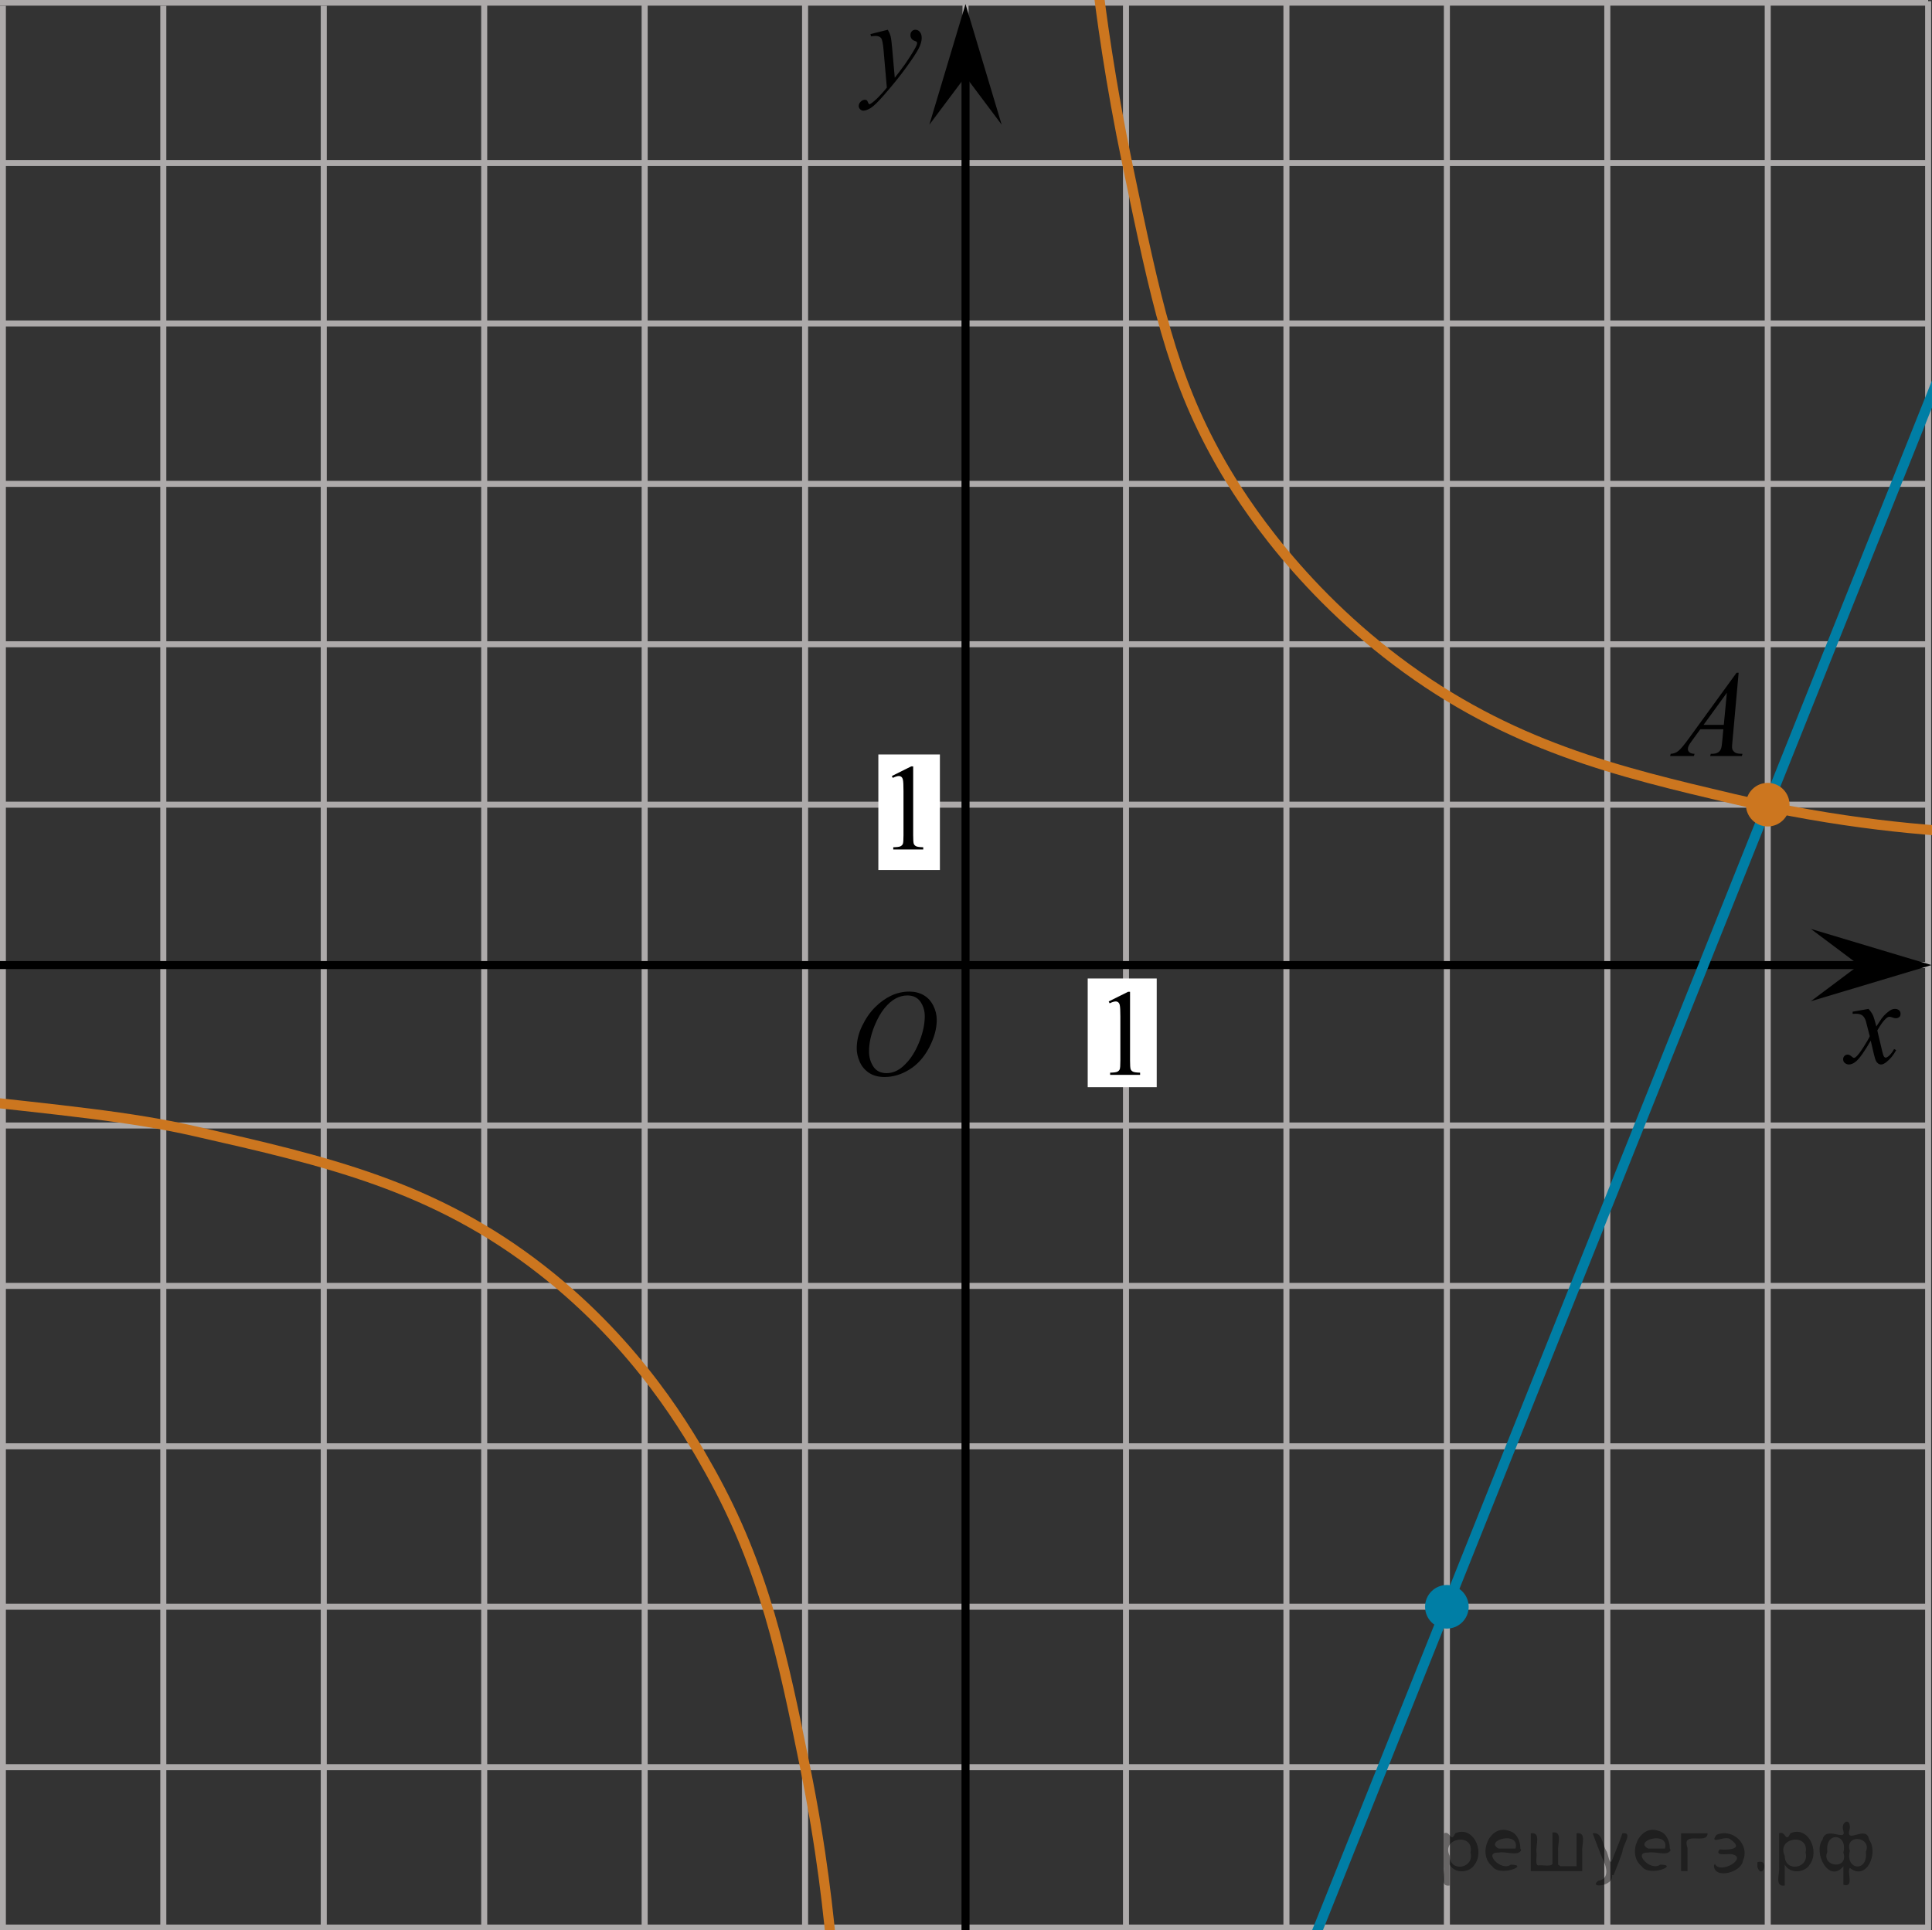 <?xml version="1.0" encoding="utf-8"?>
<!-- Generator: Adobe Illustrator 27.2.0, SVG Export Plug-In . SVG Version: 6.00 Build 0)  -->
<svg version="1.1" id="Слой_1" xmlns="http://www.w3.org/2000/svg" xmlns:xlink="http://www.w3.org/1999/xlink" x="0px" y="0px"
	 width="240.427px" height="240.255px" viewBox="0 0 240.427 240.255" enable-background="new 0 0 240.427 240.255"
	 xml:space="preserve">
<rect x="0" y="0" width="240.427" height="240.255" fill="#333333" stroke="none"/>
<line fill="none" stroke="#ADAAAA" stroke-width="0.75" stroke-miterlimit="10" x1="-19.61" y1="260.291" x2="-19.61" y2="0.72"/>
<line fill="none" stroke="#ADAAAA" stroke-width="0.75" stroke-miterlimit="10" x1="0.356" y1="260.291" x2="0.356" y2="0.72"/>
<line fill="none" stroke="#ADAAAA" stroke-width="0.75" stroke-miterlimit="10" x1="20.322" y1="260.291" x2="20.322" y2="0.72"/>
<line fill="none" stroke="#ADAAAA" stroke-width="0.75" stroke-miterlimit="10" x1="40.29" y1="259.563" x2="40.29" y2="0.72"/>
<line fill="none" stroke="#ADAAAA" stroke-width="0.75" stroke-miterlimit="10" x1="239.947" y1="259.717" x2="239.947" y2="0.146"/>
<line fill="none" stroke="#ADAAAA" stroke-width="0.75" stroke-miterlimit="10" x1="219.984" y1="260.081" x2="219.984" y2="0.51"/>
<line fill="none" stroke="#ADAAAA" stroke-width="0.75" stroke-miterlimit="10" x1="-19.61" y1="219.965" x2="239.947" y2="219.965"/>
<line fill="none" stroke="#ADAAAA" stroke-width="0.75" stroke-miterlimit="10" x1="-19.61" y1="239.934" x2="239.947" y2="239.934"/>
<line fill="none" stroke="#ADAAAA" stroke-width="0.75" stroke-miterlimit="10" x1="-19.61" y1="259.899" x2="239.947" y2="259.899"/>
<line fill="none" stroke="#ADAAAA" stroke-width="0.75" stroke-miterlimit="10" x1="-19.61" y1="0.328" x2="239.947" y2="0.328"/>
<line fill="none" stroke="#ADAAAA" stroke-width="0.75" stroke-miterlimit="10" x1="-19.61" y1="20.294" x2="239.947" y2="20.294"/>
<line fill="none" stroke="#ADAAAA" stroke-width="0.75" stroke-miterlimit="10" x1="-19.61" y1="40.263" x2="239.947" y2="40.263"/>
<line fill="none" stroke="#ADAAAA" stroke-width="0.75" stroke-miterlimit="10" x1="-19.61" y1="60.227" x2="239.947" y2="60.227"/>
<line fill="none" stroke="#ADAAAA" stroke-width="0.75" stroke-miterlimit="10" x1="-19.61" y1="80.194" x2="239.947" y2="80.194"/>
<line fill="none" stroke="#ADAAAA" stroke-width="0.75" stroke-miterlimit="10" x1="-19.61" y1="100.162" x2="239.947" y2="100.162"/>
<line fill="none" stroke="#ADAAAA" stroke-width="0.75" stroke-miterlimit="10" x1="-19.61" y1="120.126" x2="239.947" y2="120.126"/>
<line fill="none" stroke="#ADAAAA" stroke-width="0.75" stroke-miterlimit="10" x1="-19.61" y1="140.095" x2="239.947" y2="140.095"/>
<line fill="none" stroke="#ADAAAA" stroke-width="0.75" stroke-miterlimit="10" x1="-19.61" y1="160.061" x2="239.947" y2="160.061"/>
<line fill="none" stroke="#ADAAAA" stroke-width="0.75" stroke-miterlimit="10" x1="-19.61" y1="180.027" x2="239.947" y2="180.027"/>
<line fill="none" stroke="#ADAAAA" stroke-width="0.75" stroke-miterlimit="10" x1="-19.61" y1="199.996" x2="239.947" y2="199.996"/>
<line fill="none" stroke="#ADAAAA" stroke-width="0.75" stroke-miterlimit="10" x1="60.257" y1="259.899" x2="60.257" y2="0.328"/>
<line fill="none" stroke="#ADAAAA" stroke-width="0.75" stroke-miterlimit="10" x1="80.225" y1="259.172" x2="80.225" y2="0.328"/>
<line fill="none" stroke="#ADAAAA" stroke-width="0.75" stroke-miterlimit="10" x1="100.188" y1="259.899" x2="100.188" y2="0.328"/>
<line fill="none" stroke="#ADAAAA" stroke-width="0.75" stroke-miterlimit="10" x1="120.154" y1="259.899" x2="120.154" y2="0.328"/>
<line fill="none" stroke="#ADAAAA" stroke-width="0.75" stroke-miterlimit="10" x1="140.124" y1="259.899" x2="140.124" y2="0.328"/>
<line fill="none" stroke="#ADAAAA" stroke-width="0.75" stroke-miterlimit="10" x1="160.089" y1="259.899" x2="160.089" y2="0.328"/>
<line fill="none" stroke="#ADAAAA" stroke-width="0.75" stroke-miterlimit="10" x1="180.058" y1="259.899" x2="180.058" y2="0.328"/>
<line fill="none" stroke="#ADAAAA" stroke-width="0.75" stroke-miterlimit="10" x1="200.021" y1="259.899" x2="200.021" y2="0.328"/>
<line fill="none" stroke="#000000" stroke-miterlimit="10" x1="-19.61" y1="120.126" x2="235.445" y2="120.126"/>
<line fill="none" stroke="#000000" stroke-miterlimit="10" x1="120.154" y1="5.617" x2="120.154" y2="259.899"/>
<polygon points="231.355,120.126 225.353,115.626 240.36,120.126 225.353,124.626 "/>
<g>
	<g>
		<g>
			<g>
				<g>
					<g>
						<g>
							<g>
								<g>
									<g>
										<g>
											<g>
												<g>
													<g>
														<g>
															<g>
																<g>
																	<g>
																		<g>
																			<g>
																				<g>
																					<g>
																						<g>
																							<g>
																								<g>
																									<defs>
																										<rect id="SVGID_1_" x="103.643" y="119.87" width="16.511" height="18.146"/>
																									</defs>
																									<clipPath id="SVGID_00000139253060081014405580000004161001237320744332_">
																										<use xlink:href="#SVGID_1_"  overflow="visible"/>
																									</clipPath>
																									<g clip-path="url(#SVGID_00000139253060081014405580000004161001237320744332_)">
																										<g enable-background="new    ">
																											<path d="M113.167,123.427c0.665,0,1.253,0.146,1.766,0.44
																												c0.512,0.292,0.914,0.725,1.205,1.297c0.29,0.572,0.435,1.166,0.435,1.78
																												c0,1.09-0.311,2.233-0.935,3.43c-0.623,1.197-1.437,2.111-2.441,2.741
																												c-1.005,0.63-2.044,0.944-3.118,0.944c-0.773,0-1.419-0.174-1.939-0.521
																												c-0.52-0.347-0.904-0.806-1.153-1.375c-0.248-0.57-0.373-1.122-0.373-1.657
																												c0-0.95,0.225-1.889,0.676-2.815s0.989-1.702,1.615-2.324
																												c0.625-0.622,1.292-1.101,2.002-1.435S112.369,123.427,113.167,123.427z M112.916,123.908
																												c-0.493,0-0.974,0.124-1.444,0.371c-0.471,0.247-0.938,0.652-1.4,1.215
																												c-0.463,0.561-0.879,1.298-1.248,2.208c-0.453,1.119-0.68,2.177-0.68,3.171
																												c0,0.71,0.18,1.338,0.54,1.886c0.359,0.547,0.911,0.821,1.655,0.821
																												c0.448,0,0.888-0.113,1.319-0.338c0.431-0.225,0.88-0.609,1.348-1.154
																												c0.586-0.685,1.079-1.559,1.478-2.62c0.399-1.062,0.599-2.054,0.599-2.973
																												c0-0.68-0.18-1.281-0.54-1.804C114.182,124.168,113.64,123.908,112.916,123.908z"/>
																										</g>
																									</g>
																								</g>
																							</g>
																						</g>
																					</g>
																				</g>
																			</g>
																		</g>
																	</g>
																</g>
															</g>
														</g>
													</g>
												</g>
											</g>
										</g>
									</g>
								</g>
							</g>
						</g>
					</g>
				</g>
			</g>
		</g>
	</g>
</g>
<g>
	<g>
		<g>
			<g>
				<g>
					<g>
						<g>
							<g>
								<g>
									<g>
										<g>
											<g>
												<g>
													<g>
														<g>
															<g>
																<g>
																	<g>
																		<g>
																			<g>
																				<g>
																					<g>
																						<g>
																							<g>
																								<defs>
																									
																										<rect id="SVGID_00000145769725316809575260000001434735227496066706_" x="104.158" y="0.72" width="13.743" height="16.697"/>
																								</defs>
																								<clipPath id="SVGID_00000093172314268095136220000009531462578348632496_">
																									<use xlink:href="#SVGID_00000145769725316809575260000001434735227496066706_"  overflow="visible"/>
																								</clipPath>
																								<g clip-path="url(#SVGID_00000093172314268095136220000009531462578348632496_)">
																									<g enable-background="new    ">
																										<path d="M110.485,3.704c0.167,0.289,0.283,0.56,0.347,0.81
																											c0.064,0.252,0.128,0.746,0.192,1.483l0.325,3.678c0.295-0.359,0.724-0.927,1.285-1.704
																											c0.271-0.379,0.606-0.894,1.004-1.547c0.241-0.399,0.389-0.678,0.443-0.838
																											c0.03-0.079,0.044-0.161,0.044-0.246c0-0.055-0.017-0.1-0.052-0.135
																											s-0.124-0.076-0.27-0.123c-0.145-0.048-0.266-0.135-0.361-0.262
																											c-0.096-0.127-0.144-0.273-0.144-0.438c0-0.204,0.059-0.368,0.177-0.493
																											c0.118-0.124,0.266-0.186,0.443-0.186c0.216,0,0.401,0.091,0.554,0.273
																											c0.152,0.182,0.229,0.433,0.229,0.751c0,0.394-0.133,0.844-0.398,1.35
																											c-0.266,0.506-0.778,1.281-1.536,2.328c-0.758,1.046-1.676,2.187-2.753,3.423
																											c-0.743,0.852-1.294,1.389-1.653,1.61c-0.359,0.222-0.667,0.333-0.923,0.333
																											c-0.152,0-0.287-0.059-0.402-0.176s-0.173-0.253-0.173-0.407
																											c0-0.194,0.08-0.371,0.24-0.531c0.16-0.159,0.334-0.239,0.52-0.239
																											c0.099,0,0.18,0.022,0.244,0.067c0.039,0.025,0.083,0.097,0.129,0.213
																											c0.047,0.117,0.09,0.196,0.129,0.236c0.024,0.024,0.054,0.037,0.088,0.037
																											c0.03,0,0.082-0.025,0.155-0.075c0.271-0.169,0.585-0.439,0.945-0.807
																											c0.472-0.488,0.822-0.887,1.048-1.196l-0.414-4.738c-0.069-0.782-0.172-1.258-0.31-1.428
																											c-0.138-0.169-0.369-0.254-0.694-0.254c-0.103,0-0.288,0.015-0.554,0.045l-0.066-0.276
																											L110.485,3.704z"/>
																									</g>
																								</g>
																							</g>
																						</g>
																					</g>
																				</g>
																			</g>
																		</g>
																	</g>
																</g>
															</g>
														</g>
													</g>
												</g>
											</g>
										</g>
									</g>
								</g>
							</g>
						</g>
					</g>
				</g>
			</g>
		</g>
	</g>
</g>
<g>
	<g>
		<g>
			<g>
				<g>
					<g>
						<g>
							<g>
								<g>
									<g>
										<g>
											<g>
												<g>
													<g>
														<g>
															<g>
																<g>
																	<g>
																		<g>
																			<g>
																				<g>
																					<g>
																						<g>
																							<g>
																								<defs>
																									
																										<rect id="SVGID_00000017502946598879222810000009145078133790124980_" x="226.68" y="122.615" width="12.354" height="13.869"/>
																								</defs>
																								<clipPath id="SVGID_00000165957110483109524690000003369623344386857148_">
																									<use xlink:href="#SVGID_00000017502946598879222810000009145078133790124980_"  overflow="visible"/>
																								</clipPath>
																								<g clip-path="url(#SVGID_00000165957110483109524690000003369623344386857148_)">
																									<g enable-background="new    ">
																										<path d="M232.523,125.583c0.241,0.258,0.423,0.517,0.546,0.774
																											c0.088,0.179,0.233,0.648,0.435,1.408l0.649-0.983c0.172-0.238,0.381-0.466,0.627-0.682
																											c0.246-0.216,0.462-0.364,0.649-0.443c0.118-0.05,0.248-0.074,0.391-0.074
																											c0.211,0,0.38,0.057,0.505,0.171s0.188,0.253,0.188,0.417c0,0.19-0.037,0.318-0.111,0.388
																											c-0.138,0.124-0.295,0.186-0.472,0.186c-0.103,0-0.214-0.022-0.332-0.067
																											c-0.231-0.079-0.386-0.119-0.464-0.119c-0.118,0-0.258,0.069-0.421,0.209
																											c-0.305,0.258-0.669,0.757-1.092,1.497l0.605,2.562c0.093,0.393,0.172,0.627,0.236,0.704
																											c0.064,0.077,0.127,0.115,0.191,0.115c0.103,0,0.224-0.058,0.362-0.172
																											c0.271-0.228,0.501-0.526,0.693-0.894l0.258,0.134c-0.31,0.586-0.704,1.073-1.181,1.46
																											c-0.271,0.219-0.499,0.328-0.686,0.328c-0.275,0-0.494-0.156-0.656-0.469
																											c-0.103-0.194-0.317-1.028-0.642-2.503c-0.767,1.346-1.382,2.212-1.844,2.6
																											c-0.3,0.248-0.59,0.372-0.871,0.372c-0.197,0-0.377-0.072-0.539-0.216
																											c-0.118-0.109-0.177-0.256-0.177-0.44c0-0.164,0.054-0.301,0.163-0.41
																											c0.108-0.109,0.241-0.164,0.398-0.164c0.158,0,0.325,0.08,0.502,0.239
																											c0.128,0.114,0.226,0.171,0.295,0.171c0.059,0,0.135-0.04,0.229-0.119
																											c0.231-0.189,0.546-0.596,0.944-1.222c0.398-0.626,0.659-1.077,0.782-1.355
																											c-0.305-1.207-0.47-1.845-0.494-1.915c-0.113-0.322-0.261-0.551-0.443-0.685
																											c-0.182-0.135-0.45-0.201-0.804-0.201c-0.113,0-0.243,0.005-0.391,0.015v-0.269
																											L232.523,125.583z"/>
																									</g>
																								</g>
																							</g>
																						</g>
																					</g>
																				</g>
																			</g>
																		</g>
																	</g>
																</g>
															</g>
														</g>
													</g>
												</g>
											</g>
										</g>
									</g>
								</g>
							</g>
						</g>
					</g>
				</g>
			</g>
		</g>
	</g>
</g>
<rect x="109.306" y="93.911" fill="#FFFFFF" width="7.66" height="14.383"/>
<rect x="135.359" y="121.796" fill="#FFFFFF" width="8.588" height="13.532"/>
<g>
	<g>
		<g>
			<g>
				<g>
					<g>
						<g>
							<g>
								<g>
									<g>
										<g>
											<g>
												<g>
													<defs>
														
															<rect id="SVGID_00000085230453586673851630000006625330320825276591_" x="108.371" y="91.811" width="9.53" height="16.699"/>
													</defs>
													<clipPath id="SVGID_00000173137124437008179410000012495631506438817462_">
														<use xlink:href="#SVGID_00000085230453586673851630000006625330320825276591_"  overflow="visible"/>
													</clipPath>
													<g clip-path="url(#SVGID_00000173137124437008179410000012495631506438817462_)">
														<g enable-background="new    ">
															<path d="M110.986,96.595l2.413-1.203h0.241v8.558c0,0.568,0.023,0.922,0.07,1.062
																c0.046,0.14,0.143,0.246,0.289,0.321c0.146,0.074,0.444,0.117,0.893,0.127v0.276h-3.73v-0.276
																c0.468-0.01,0.77-0.051,0.907-0.123c0.137-0.072,0.231-0.17,0.285-0.292s0.081-0.487,0.081-1.095
																v-5.471c0-0.737-0.024-1.211-0.073-1.42c-0.034-0.16-0.096-0.277-0.186-0.352
																c-0.09-0.075-0.199-0.112-0.325-0.112c-0.181,0-0.432,0.077-0.753,0.231L110.986,96.595z"/>
														</g>
													</g>
												</g>
											</g>
										</g>
									</g>
								</g>
							</g>
						</g>
					</g>
				</g>
			</g>
		</g>
	</g>
</g>
<g>
	<g>
		<g>
			<g>
				<g>
					<g>
						<g>
							<g>
								<g>
									<g>
										<g>
											<g>
												<g>
													<defs>
														
															<rect id="SVGID_00000137826800400187271670000005252282353703491768_" x="135.359" y="119.87" width="9.53" height="16.699"/>
													</defs>
													<clipPath id="SVGID_00000136381552648773835350000013487481486260915090_">
														<use xlink:href="#SVGID_00000137826800400187271670000005252282353703491768_"  overflow="visible"/>
													</clipPath>
													<g clip-path="url(#SVGID_00000136381552648773835350000013487481486260915090_)">
														<g enable-background="new    ">
															<path d="M137.974,124.654l2.413-1.203h0.241v8.558c0,0.568,0.023,0.922,0.07,1.062
																c0.046,0.14,0.143,0.246,0.289,0.321c0.146,0.074,0.444,0.117,0.893,0.127v0.276h-3.73v-0.276
																c0.468-0.01,0.77-0.051,0.907-0.123c0.137-0.072,0.231-0.17,0.285-0.292s0.081-0.487,0.081-1.095
																v-5.471c0-0.737-0.024-1.211-0.073-1.42c-0.034-0.16-0.096-0.277-0.186-0.352
																c-0.09-0.075-0.199-0.112-0.325-0.112c-0.181,0-0.432,0.077-0.753,0.231L137.974,124.654z"/>
														</g>
													</g>
												</g>
											</g>
										</g>
									</g>
								</g>
							</g>
						</g>
					</g>
				</g>
			</g>
		</g>
	</g>
</g>
<circle fill="#007EA5" stroke="#007EA5" stroke-width="0.75" stroke-miterlimit="10" cx="180.055" cy="200.003" r="2.338"/>
<g>
	<g>
		<g>
			<g>
				<g>
					<g>
						<g>
							<g>
								<g>
									<g>
										<g>
											<g>
												<g>
													<g>
														<g>
															<g>
																<g>
																	<g>
																		<g>
																			<g>
																				<g>
																					<g>
																						<g>
																							<defs>
																								
																									<rect id="SVGID_00000010298756051217582540000005473396176673252760_" x="204.859" y="80.194" width="15.125" height="16.694"/>
																							</defs>
																							<clipPath id="SVGID_00000183224485007224396880000005257305983058397868_">
																								<use xlink:href="#SVGID_00000010298756051217582540000005473396176673252760_"  overflow="visible"/>
																							</clipPath>
																							<g clip-path="url(#SVGID_00000183224485007224396880000005257305983058397868_)">
																								<g enable-background="new    ">
																									<path d="M216.364,83.742l-0.761,8.431c-0.04,0.394-0.059,0.652-0.059,0.777
																										c0,0.199,0.037,0.351,0.111,0.456c0.093,0.144,0.22,0.251,0.38,0.321
																										c0.16,0.069,0.429,0.104,0.809,0.104l-0.081,0.276h-3.944l0.082-0.276h0.17
																										c0.32,0,0.581-0.07,0.783-0.209c0.143-0.095,0.253-0.252,0.333-0.472
																										c0.054-0.154,0.105-0.518,0.155-1.091l0.118-1.285h-2.866l-1.019,1.397
																										c-0.231,0.314-0.377,0.539-0.435,0.676c-0.059,0.138-0.089,0.266-0.089,0.386
																										c0,0.159,0.064,0.296,0.192,0.41c0.128,0.115,0.34,0.178,0.635,0.188l-0.081,0.276h-2.962
																										l0.082-0.276c0.364-0.015,0.685-0.139,0.964-0.37c0.278-0.231,0.693-0.727,1.244-1.483
																										l5.982-8.236L216.364,83.742L216.364,83.742z M214.901,86.23l-2.903,3.999h2.519
																										L214.901,86.23z"/>
																								</g>
																							</g>
																						</g>
																					</g>
																				</g>
																			</g>
																		</g>
																	</g>
																</g>
															</g>
														</g>
													</g>
												</g>
											</g>
										</g>
									</g>
								</g>
							</g>
						</g>
					</g>
				</g>
			</g>
		</g>
	</g>
</g>
<polygon points="120.152,9.516 115.652,15.522 120.152,0.51 124.652,15.522 "/>
<path fill="none" stroke="#CC761F" stroke-width="1.25" stroke-miterlimit="10" d="M136.337-4.085
	c0.667,5.822,1.834,14.336,3.957,24.511c3.56,17.064,5.484,26.284,11.362,36.766
	c1.816,3.239,8.666,14.904,22.139,25.078c14.047,10.607,27.625,13.805,41.946,17.178
	c13.042,3.071,24.153,4.014,31.83,4.298"/>
<path fill="none" stroke="#CC761F" stroke-width="1.25" stroke-miterlimit="10" d="M103.643,244.337
	c-0.479-5.946-1.423-14.388-3.454-24.372c-2.764-13.582-5.02-24.666-11.865-36.904
	c-2.637-4.715-8.792-15.473-20.795-24.89c-13.505-10.595-26.976-13.657-43.29-17.365
	c-7.978-1.813-15.947-2.558-31.83-4.298c-8.842-0.969-16.184-1.602-21.242-2"/>
<line fill="none" stroke="#007EA5" stroke-width="1.25" stroke-miterlimit="10" x1="161.429" y1="246.58" x2="242.999" y2="42.612"/>
<circle fill="#CC761F" stroke="#CC761F" stroke-width="0.75" stroke-miterlimit="10" cx="219.984" cy="100.16" r="2.338"/>
<g style="stroke:none;fill:#000;fill-opacity:0.4" > <path d="m 180.4,232.2 c 0,0.8 0,1.6 0,2.5 -1.3,0.2 -0.6,-1.5 -0.7,-2.3 0,-1.4 0,-2.8 0,-4.2 0.8,-0.4 0.8,1.3 1.4,0.0 2.2,-1.0 3.7,2.2 2.4,3.9 -0.6,1.0 -2.4,1.2 -3.1,0.0 z m 2.6,-1.6 c 0.5,-2.5 -3.7,-1.9 -2.6,0.4 0.0,2.1 3.1,1.6 2.6,-0.4 z" /> <path d="m 189.3,230.3 c -0.4,0.8 -1.9,0.1 -2.8,0.3 -2.0,-0.1 0.3,2.4 1.5,1.5 2.5,0.0 -1.4,1.6 -2.3,0.2 -1.9,-1.5 -0.3,-5.3 2.1,-4.4 0.9,0.2 1.4,1.2 1.4,2.2 z m -0.7,-0.2 c 0.6,-2.3 -4.0,-1.0 -2.1,0.0 0.7,0 1.4,-0.0 2.1,-0.0 z" /> <path d="m 194.2,232.3 c 0.6,0 1.3,0 2.0,0 0,-1.3 0,-2.7 0,-4.1 1.3,-0.2 0.6,1.5 0.7,2.3 0,0.8 0,1.6 0,2.4 -2.1,0 -4.2,0 -6.4,0 0,-1.5 0,-3.1 0,-4.7 1.3,-0.2 0.6,1.5 0.7,2.3 0.1,0.5 -0.2,1.6 0.2,1.7 0.5,-0.1 1.6,0.2 1.8,-0.2 0,-1.3 0,-2.6 0,-3.9 1.3,-0.2 0.6,1.5 0.7,2.3 0,0.5 0,1.1 0,1.7 z" /> <path d="m 200.6,233.4 c 0.3,1.4 -3.0,1.7 -1.7,0.7 1.5,-0.2 1.0,-1.9 0.5,-2.8 -0.4,-1.0 -0.8,-2.0 -1.2,-3.1 1.2,-0.2 1.2,1.4 1.7,2.2 0.2,0.2 0.4,1.9 0.7,1.2 0.4,-1.1 0.9,-2.2 1.3,-3.4 1.4,-0.2 0.0,1.5 -0.0,2.3 -0.3,0.9 -0.7,1.9 -1.1,2.9 z" /> <path d="m 207.9,230.3 c -0.4,0.8 -1.9,0.1 -2.8,0.3 -2.0,-0.1 0.3,2.4 1.5,1.5 2.5,0.0 -1.4,1.6 -2.3,0.2 -1.9,-1.5 -0.3,-5.3 2.1,-4.4 0.9,0.2 1.4,1.2 1.4,2.2 z m -0.7,-0.2 c 0.6,-2.3 -4.0,-1.0 -2.1,0.0 0.7,0 1.4,-0.0 2.1,-0.0 z" /> <path d="m 209.2,232.9 c 0,-1.5 0,-3.1 0,-4.7 1.1,0 2.2,0 3.3,0 0.0,1.5 -3.3,-0.4 -2.5,1.8 0,0.9 0,1.9 0,2.9 -0.2,0 -0.5,0 -0.7,0 z" /> <path d="m 213.4,232.0 c 0.7,1.4 4.2,-0.8 2.1,-1.2 -0.5,-0.1 -2.2,0.3 -1.5,-0.6 1.0,0.1 3.1,0.0 1.4,-1.2 -0.6,-0.7 -2.8,0.8 -1.8,-0.6 2.0,-0.9 4.2,1.2 3.3,3.2 -0.2,1.5 -3.5,2.3 -3.6,0.7 l 0,-0.1 0,-0.0 0,0 z" /> <path d="m 218.7,231.8 c 1.6,-0.5 0.6,2.3 -0.0,0.6 -0.0,-0.2 0.0,-0.4 0.0,-0.6 z" /> <path d="m 222.1,232.2 c 0,0.8 0,1.6 0,2.5 -1.3,0.2 -0.6,-1.5 -0.7,-2.3 0,-1.4 0,-2.8 0,-4.2 0.8,-0.4 0.8,1.3 1.4,0.0 2.2,-1.0 3.7,2.2 2.4,3.9 -0.6,1.0 -2.4,1.2 -3.1,0.0 z m 2.6,-1.6 c 0.5,-2.5 -3.7,-1.9 -2.6,0.4 0.0,2.1 3.1,1.6 2.6,-0.4 z" /> <path d="m 227.4,230.5 c -0.8,1.9 2.7,2.3 2.0,0.1 0.6,-2.4 -2.3,-2.7 -2.0,-0.1 z m 2.0,4.2 c 0,-0.8 0,-1.6 0,-2.4 -1.8,2.2 -3.8,-1.7 -2.6,-3.3 0.4,-1.8 3.0,0.3 2.6,-1.1 -0.4,-1.1 0.9,-1.8 0.8,-0.3 -0.7,2.2 2.1,-0.6 2.4,1.4 1.2,1.6 -0.3,5.2 -2.4,3.5 -0.4,0.6 0.6,2.5 -0.8,2.1 z m 2.8,-4.2 c 0.8,-1.9 -2.7,-2.3 -2.0,-0.1 -0.6,2.4 2.3,2.7 2.0,0.1 z" /> </g></svg>

<!--File created and owned by https://sdamgia.ru. Copying is prohibited. All rights reserved.-->
